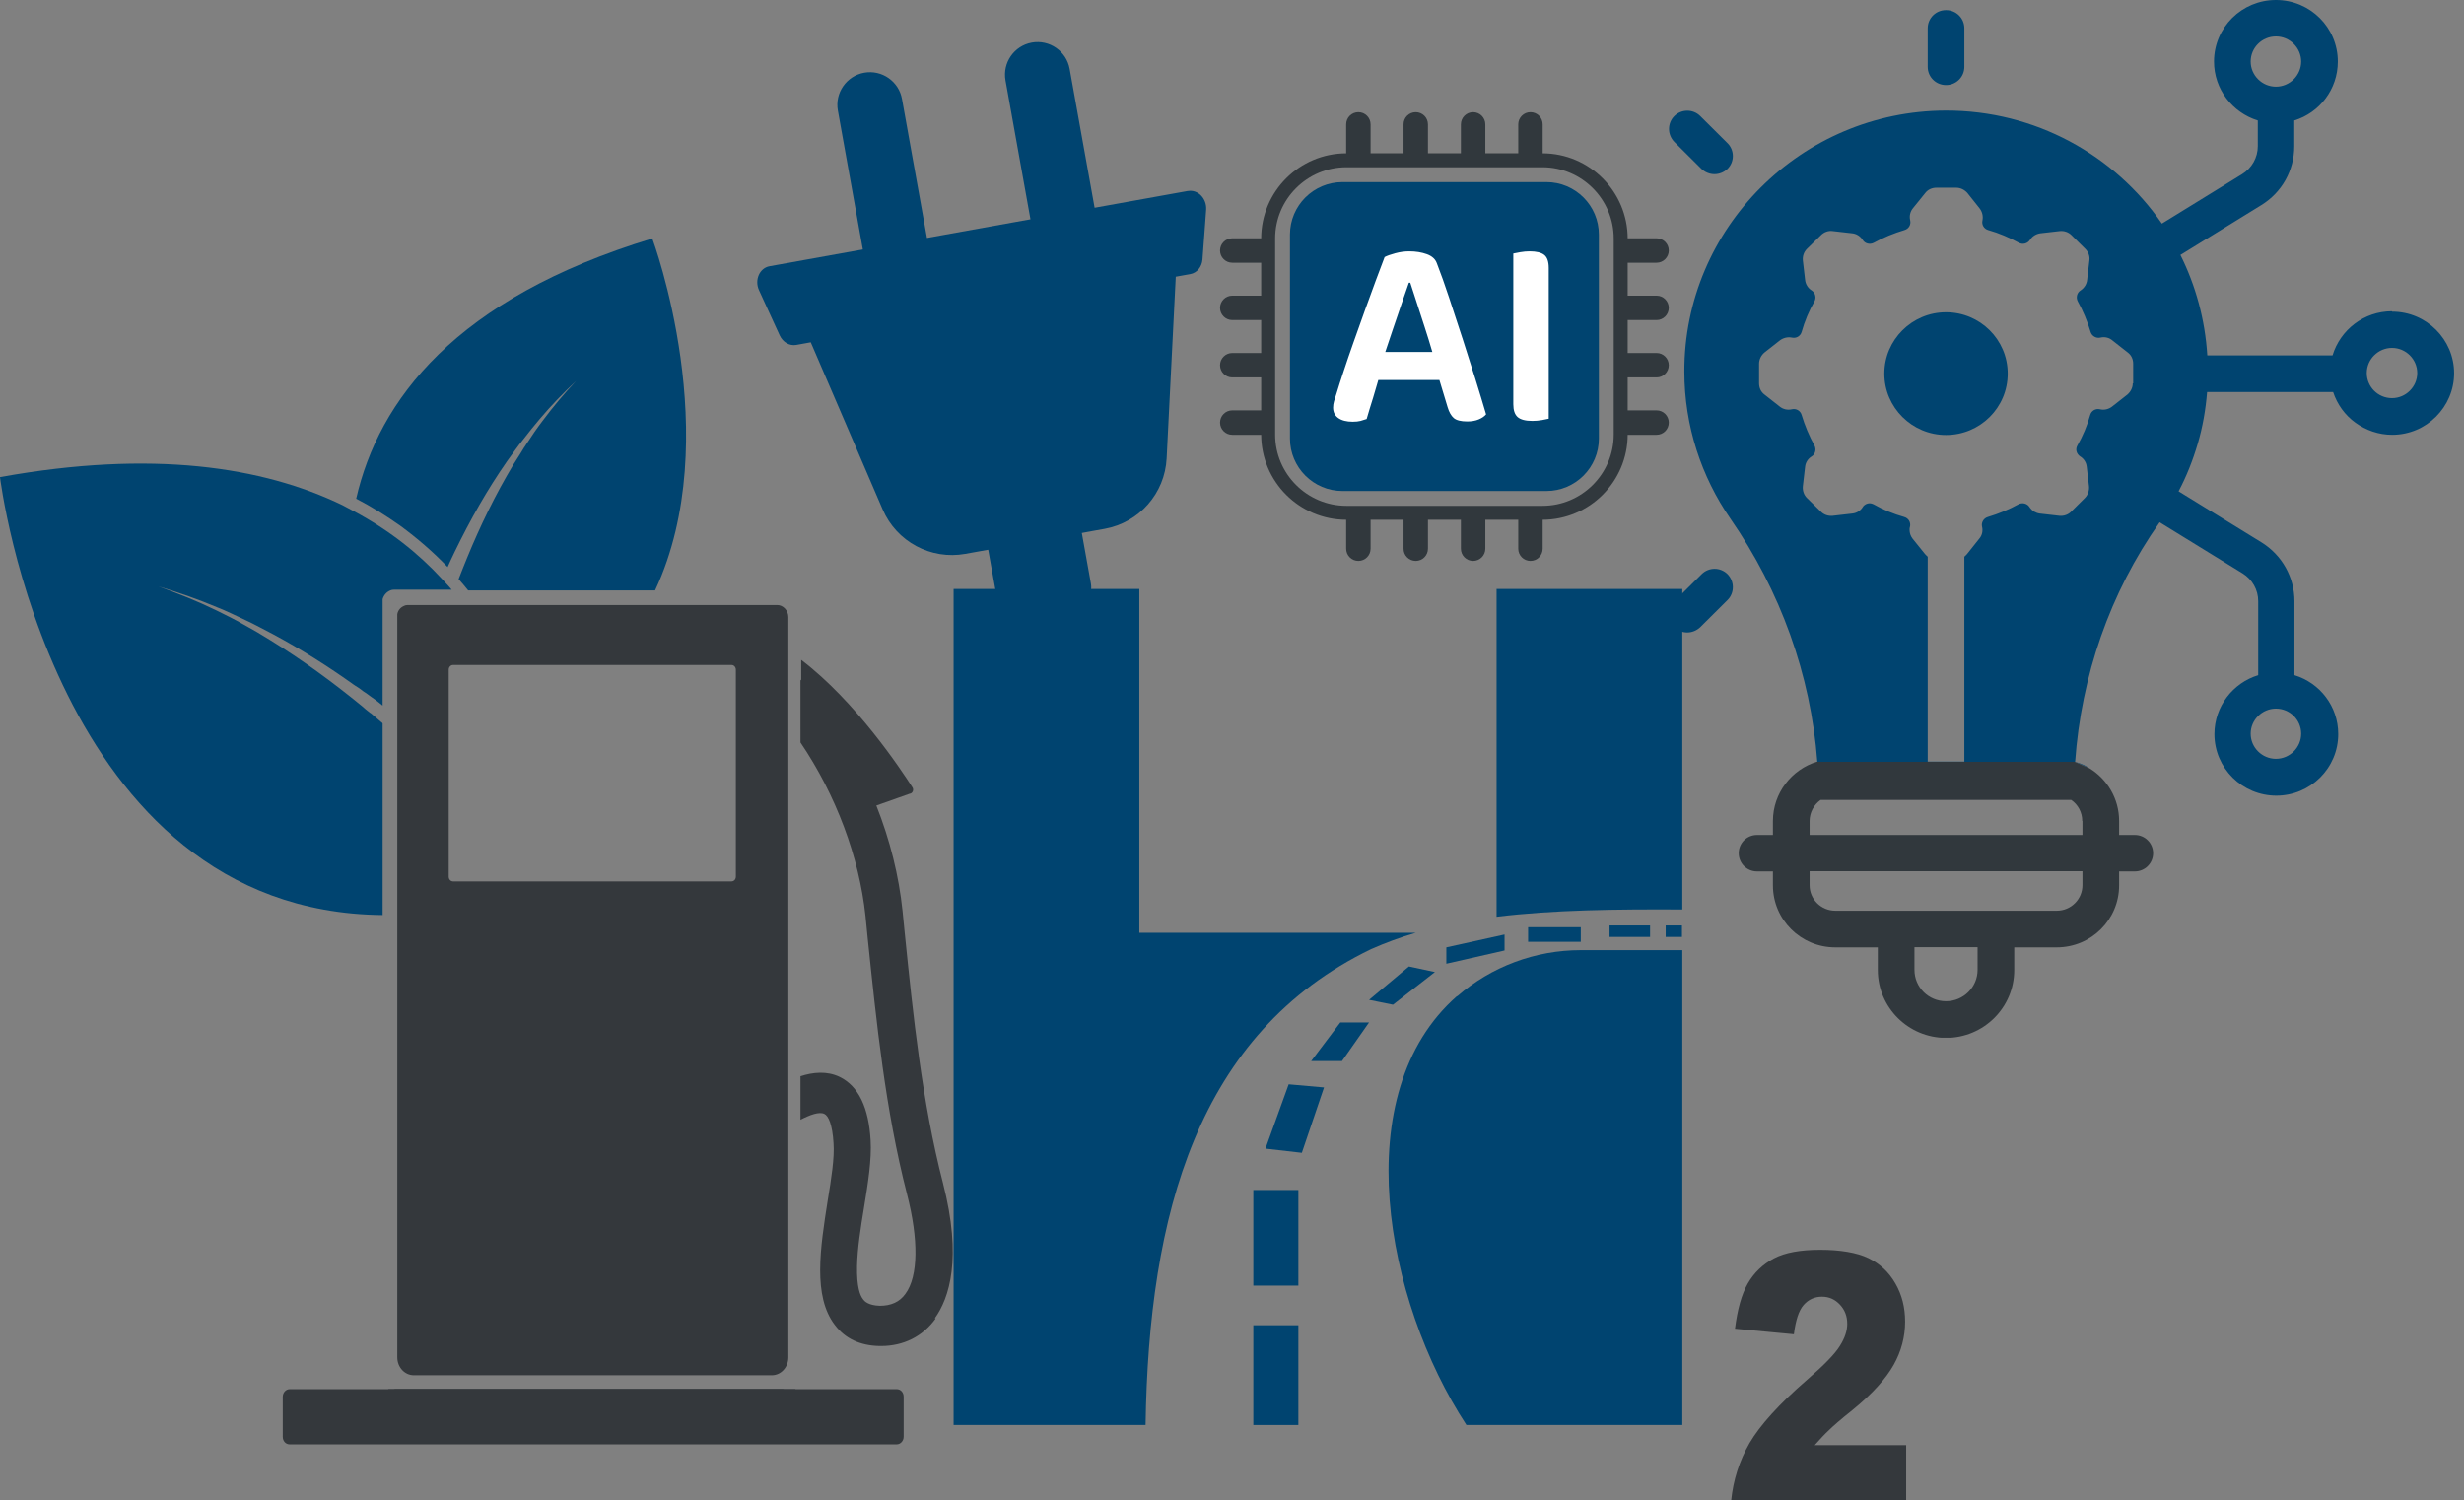 <?xml version="1.0" encoding="UTF-8"?> <svg xmlns="http://www.w3.org/2000/svg" width="156" height="95" viewBox="0 0 156 95" fill="none"><rect x="0" y="0" width="156" height="95" fill="#808080" stroke="none"/><path d="M75.21 12.09L64.163 14.078L59.765 14.87L48.718 16.857C48.089 16.971 47.758 17.727 48.053 18.371L49.365 21.238C49.564 21.668 49.988 21.915 50.41 21.84L51.331 21.674L55.882 32.254C56.761 34.296 58.928 35.461 61.117 35.067L63.164 34.699L67.89 33.85L69.937 33.483C72.125 33.088 73.75 31.24 73.862 29.021L74.44 17.519L75.361 17.354C75.782 17.278 76.095 16.899 76.131 16.426L76.363 13.283C76.414 12.575 75.842 11.982 75.213 12.094L75.21 12.09Z" fill="#004470"></path><path d="M63.089 32.583L67.222 31.839C67.717 31.75 68.192 32.081 68.281 32.576L69.067 36.944C69.199 37.675 68.71 38.378 67.979 38.51L64.708 39.099C63.976 39.23 63.273 38.742 63.142 38.01L62.356 33.642C62.267 33.147 62.597 32.672 63.092 32.583L63.089 32.583Z" fill="#004470"></path><path d="M59.663 20.485L55.602 21.216L53.047 7.002C52.845 5.882 53.592 4.807 54.711 4.605C55.831 4.404 56.906 5.15 57.107 6.27L59.663 20.485Z" fill="#004470"></path><path d="M70.277 18.576L66.216 19.308L63.66 5.093C63.459 3.973 64.205 2.898 65.325 2.696C66.445 2.495 67.519 3.241 67.721 4.361L70.277 18.576Z" fill="#004470"></path><g clip-path="url(#clip0_6610_1957)"><path d="M86.809 60.092C87.709 59.696 88.652 59.344 89.639 59.058H72.133V37.29H60.374V90.224H72.528C72.725 76.908 75.796 65.418 86.809 60.092Z" fill="#004470"></path><path d="M94.751 37.29V58.045C98.371 57.605 102.341 57.561 106.51 57.583V37.29H94.751Z" fill="#004470"></path><path d="M92.25 63.063C85.23 69.204 87.687 82.344 92.842 90.224H106.51V60.158H100.082C97.208 60.158 94.422 61.193 92.25 63.086V63.063Z" fill="#004470"></path><path d="M82.202 83.907H79.35V90.224H82.202V83.907Z" fill="#004470"></path><path d="M82.202 75.345H79.35V81.398H82.202V75.345Z" fill="#004470"></path><path d="M80.118 72.726L82.422 72.99L83.826 68.852L81.588 68.654L80.118 72.726Z" fill="#004470"></path><path d="M83.014 67.179H84.966L86.678 64.736H84.857L83.014 67.179Z" fill="#004470"></path><path d="M90.846 61.545L89.201 61.193L86.678 63.306L88.191 63.614L90.846 61.545Z" fill="#004470"></path><path d="M100.082 58.706H96.747V59.63H100.082V58.706Z" fill="#004470"></path><path d="M104.469 58.595H101.903V59.322H104.469V58.595Z" fill="#004470"></path><path d="M106.488 58.595H105.457V59.322H106.488V58.595Z" fill="#004470"></path><path d="M95.255 59.168L91.57 59.982V61.017L95.255 60.18V59.168Z" fill="#004470"></path><path d="M120.748 95H109.603C109.735 93.723 110.108 92.513 110.766 91.368C111.424 90.246 112.63 88.903 114.407 87.362C115.504 86.416 116.184 85.712 116.492 85.206C116.799 84.721 116.952 84.259 116.952 83.819C116.952 83.335 116.799 82.939 116.492 82.608C116.184 82.278 115.812 82.102 115.351 82.102C114.89 82.102 114.495 82.278 114.188 82.63C113.881 82.983 113.684 83.599 113.574 84.479L109.844 84.127C109.998 82.916 110.261 81.948 110.656 81.266C111.051 80.583 111.599 80.055 112.301 79.681C113.003 79.307 113.991 79.131 115.241 79.131C116.492 79.131 117.567 79.307 118.291 79.659C119.014 80.011 119.585 80.539 120.002 81.266C120.419 81.992 120.616 82.784 120.616 83.687C120.616 84.633 120.375 85.558 119.892 86.416C119.409 87.275 118.554 88.243 117.281 89.277C116.535 89.872 116.031 90.312 115.79 90.554C115.526 90.796 115.241 91.104 114.89 91.5H120.682V95.044L120.748 95Z" fill="#34383C"></path></g><g clip-path="url(#clip1_6610_1957)"><path d="M41.311 15.094C28.804 18.889 23.968 25.37 22.55 31.573C23.526 32.082 24.456 32.66 25.34 33.285C26.409 34.072 27.409 34.929 28.339 35.901C28.478 35.6 28.618 35.276 28.78 34.952C29.757 32.938 30.849 30.994 32.128 29.166L32.616 28.494C32.779 28.263 32.942 28.055 33.128 27.823L33.383 27.499L33.639 27.175C33.825 26.967 33.988 26.735 34.174 26.527C34.895 25.671 35.662 24.884 36.475 24.12C35.708 24.93 35.011 25.763 34.337 26.666C34.174 26.874 34.011 27.106 33.848 27.337L33.616 27.684L33.383 28.032C33.221 28.263 33.081 28.494 32.942 28.726L32.5 29.42C31.361 31.318 30.408 33.285 29.571 35.322C29.385 35.762 29.222 36.202 29.036 36.664C29.245 36.896 29.431 37.127 29.641 37.382H41.474C45.984 27.731 41.311 15.14 41.311 15.14V15.094Z" fill="#004470"></path><path d="M28.618 37.336H24.968C24.968 37.336 24.805 37.336 24.712 37.382C24.48 37.475 24.294 37.683 24.224 37.938C24.224 38.007 24.224 38.053 24.224 38.123V44.673C24.224 44.673 24.061 44.534 23.968 44.464C23.829 44.349 23.689 44.256 23.526 44.14C23.34 44.002 23.154 43.863 22.969 43.747C22.806 43.608 22.62 43.492 22.434 43.377C20.783 42.196 19.063 41.108 17.296 40.159L16.413 39.697C16.11 39.535 15.832 39.396 15.529 39.257L15.088 39.048L14.646 38.84C14.344 38.701 14.041 38.562 13.739 38.447C12.53 37.938 11.275 37.498 10.02 37.127C11.252 37.567 12.484 38.053 13.669 38.632C13.972 38.771 14.251 38.933 14.553 39.072L14.995 39.303L15.413 39.535C15.692 39.697 15.994 39.858 16.273 40.021L17.11 40.53C19.133 41.78 21.039 43.168 22.876 44.673C23.062 44.835 23.247 44.997 23.433 45.136C23.433 45.136 23.457 45.136 23.48 45.159C23.689 45.344 23.922 45.529 24.131 45.714C24.131 45.714 24.201 45.761 24.224 45.807V57.935C3.348 57.75 0 30.207 0 30.207C9.624 28.471 16.622 29.536 21.69 31.989C21.806 32.059 21.922 32.105 22.039 32.174C22.155 32.244 22.271 32.29 22.387 32.36C24.642 33.563 26.479 35.021 27.99 36.664C28.199 36.896 28.409 37.104 28.595 37.336H28.618Z" fill="#004470"></path><path d="M49.657 87.954C49.541 88 49.401 88.023 49.261 88.023H25.317C25.177 88.023 25.038 88 24.921 87.954H49.657Z" fill="#34383C"></path><path d="M50.377 87.954C50.168 88.208 49.866 88.37 49.541 88.37H25.41C25.061 88.37 24.759 88.208 24.573 87.954H50.401H50.377Z" fill="#34383C"></path><path d="M57.212 88.44V90.963C57.212 91.24 57.003 91.449 56.77 91.449H18.342C18.087 91.449 17.901 91.24 17.901 90.963V88.44C17.901 88.162 18.11 87.954 18.342 87.954H56.77C57.026 87.954 57.212 88.162 57.212 88.44Z" fill="#34383C"></path><path d="M59.235 83.487C58.421 84.621 57.189 85.223 55.794 85.223C55.748 85.223 55.724 85.223 55.678 85.223C54.469 85.2 53.516 84.76 52.865 83.903C51.447 82.075 51.935 78.997 52.4 76.034C52.632 74.622 52.842 73.303 52.772 72.377C52.702 71.197 52.446 70.641 52.191 70.526C51.865 70.364 51.261 70.595 50.68 70.896V68.142C51.47 67.887 52.353 67.794 53.167 68.188C54.353 68.767 55.004 70.132 55.12 72.215C55.19 73.419 54.957 74.9 54.702 76.451C54.492 77.724 54.283 79.043 54.26 80.177C54.236 81.473 54.446 82.029 54.655 82.283C54.725 82.376 54.957 82.653 55.701 82.677C56.398 82.677 56.956 82.445 57.328 81.913C58.142 80.802 58.165 78.487 57.421 75.594C56.05 70.271 55.492 64.739 54.934 59.393C54.887 58.93 54.841 58.467 54.794 57.981C54.399 54.278 52.935 50.343 50.68 47.01V43.029C51.075 43.446 51.423 43.886 51.726 44.302C53.19 46.223 54.399 48.33 55.306 50.575C55.352 50.714 55.422 50.829 55.469 50.968C56.352 53.19 56.91 55.458 57.142 57.68C57.189 58.143 57.235 58.606 57.282 59.092C57.817 64.346 58.375 69.762 59.7 74.9C60.932 79.691 60.095 82.191 59.188 83.464L59.235 83.487Z" fill="#34383C"></path><path d="M57.607 50.251L55.515 50.991L53.655 51.639C53.051 49.672 51.795 47.681 50.726 46.177V41.78C54.19 44.418 57.026 48.7 57.77 49.857C57.863 49.996 57.793 50.204 57.631 50.251H57.607Z" fill="#34383C"></path><path d="M49.169 38.308H25.828C25.828 38.308 25.665 38.308 25.596 38.354C25.363 38.447 25.2 38.632 25.154 38.886C25.154 38.933 25.154 39.002 25.154 39.072V85.94C25.154 86.565 25.619 87.074 26.2 87.074H48.866C49.447 87.074 49.912 86.565 49.912 85.94V39.072C49.912 38.655 49.587 38.308 49.215 38.308H49.169ZM46.588 55.505C46.588 55.666 46.472 55.805 46.309 55.805H28.687C28.525 55.805 28.409 55.666 28.409 55.505V42.404C28.409 42.242 28.525 42.104 28.687 42.104H46.309C46.472 42.104 46.588 42.242 46.588 42.404V55.505Z" fill="#34383C"></path></g><g clip-path="url(#clip2_6610_1957)"><path d="M123.206 19.772C121.053 19.772 119.3 21.516 119.3 23.657C119.3 25.798 121.053 27.542 123.206 27.542C125.359 27.542 127.113 25.811 127.113 23.657C127.113 21.503 125.359 19.772 123.206 19.772Z" fill="#004470"></path><path d="M123.206 5.385C123.851 5.385 124.366 4.872 124.366 4.231V1.795C124.366 1.154 123.851 0.641 123.206 0.641C122.561 0.641 122.046 1.154 122.046 1.795V4.231C122.046 4.872 122.561 5.385 123.206 5.385Z" fill="#004470"></path><path d="M107.722 10.694C107.954 10.912 108.25 11.027 108.547 11.027C108.843 11.027 109.14 10.912 109.372 10.694C109.823 10.245 109.823 9.514 109.372 9.065L107.644 7.347C107.193 6.898 106.458 6.898 106.007 7.347C105.556 7.796 105.556 8.527 106.007 8.988L107.735 10.707L107.722 10.694Z" fill="#004470"></path><path d="M107.722 36.364L105.994 38.082C105.543 38.531 105.543 39.262 105.994 39.71C106.213 39.928 106.523 40.044 106.819 40.044C107.116 40.044 107.412 39.928 107.644 39.71L109.372 37.992C109.823 37.543 109.823 36.812 109.372 36.351C108.921 35.902 108.186 35.902 107.735 36.351L107.722 36.364Z" fill="#004470"></path><path d="M151.441 25.208C150.552 25.208 149.843 24.49 149.843 23.619C149.843 22.747 150.565 22.029 151.441 22.029C152.318 22.029 153.04 22.747 153.04 23.619C153.04 24.49 152.318 25.208 151.441 25.208ZM144.093 44.865C144.982 44.865 145.691 45.583 145.691 46.455C145.691 47.327 144.969 48.045 144.093 48.045C143.216 48.045 142.494 47.327 142.494 46.455C142.494 45.583 143.216 44.865 144.093 44.865ZM135.029 24.272C135.029 24.542 134.9 24.798 134.694 24.978L133.714 25.747C133.495 25.914 133.211 25.978 132.953 25.914C132.682 25.849 132.412 26.003 132.334 26.273C132.141 26.952 131.87 27.606 131.522 28.209C131.38 28.453 131.47 28.747 131.702 28.901C131.935 29.042 132.089 29.286 132.115 29.555L132.257 30.786C132.283 31.055 132.192 31.337 131.999 31.53L131.122 32.402C130.929 32.594 130.658 32.684 130.387 32.658L129.15 32.517C129.021 32.504 128.892 32.453 128.776 32.389C128.66 32.312 128.57 32.222 128.492 32.107C128.35 31.876 128.041 31.799 127.796 31.927C127.19 32.261 126.532 32.53 125.849 32.735C125.591 32.812 125.424 33.081 125.488 33.35C125.553 33.62 125.488 33.902 125.308 34.107L124.534 35.081C124.534 35.081 124.431 35.197 124.366 35.248V48.224H122.046V35.248C122.046 35.248 121.93 35.146 121.878 35.081L121.092 34.107C120.963 33.94 120.898 33.748 120.898 33.543C120.898 33.479 120.898 33.415 120.924 33.35C120.989 33.081 120.834 32.812 120.563 32.735C119.88 32.543 119.222 32.273 118.616 31.927C118.539 31.889 118.449 31.863 118.371 31.863C118.204 31.863 118.023 31.953 117.933 32.107C117.791 32.338 117.546 32.491 117.262 32.517L116.025 32.658C115.754 32.684 115.483 32.594 115.29 32.402L114.4 31.53C114.207 31.337 114.117 31.068 114.142 30.786L114.284 29.555C114.31 29.286 114.465 29.042 114.697 28.901C114.929 28.76 115.006 28.453 114.877 28.209C114.542 27.606 114.271 26.952 114.065 26.273C113.988 26.003 113.717 25.849 113.446 25.914C113.175 25.978 112.892 25.914 112.685 25.747L111.706 24.978C111.486 24.811 111.37 24.555 111.37 24.272V23.029C111.37 22.759 111.499 22.503 111.706 22.323L112.685 21.554C112.905 21.387 113.188 21.323 113.446 21.375C113.717 21.439 113.988 21.285 114.065 21.016C114.258 20.336 114.529 19.682 114.877 19.079C115.006 18.836 114.929 18.541 114.697 18.387C114.465 18.246 114.31 17.989 114.284 17.72L114.142 16.489C114.117 16.22 114.207 15.951 114.4 15.758L115.29 14.887C115.483 14.694 115.754 14.592 116.025 14.63L117.262 14.771C117.533 14.797 117.778 14.951 117.933 15.194C118.075 15.425 118.384 15.502 118.629 15.374C119.235 15.04 119.893 14.771 120.576 14.566C120.847 14.489 121.001 14.22 120.937 13.951C120.872 13.681 120.937 13.399 121.105 13.194L121.891 12.22C122.059 12.002 122.316 11.886 122.6 11.886H123.851C124.121 11.886 124.379 12.014 124.56 12.22L125.333 13.194C125.501 13.412 125.565 13.694 125.514 13.951C125.449 14.22 125.604 14.489 125.875 14.566C126.558 14.758 127.216 15.04 127.822 15.374C128.067 15.502 128.363 15.425 128.518 15.194C128.66 14.963 128.905 14.81 129.175 14.771L130.413 14.63C130.684 14.604 130.955 14.694 131.148 14.887L132.025 15.758C132.218 15.951 132.321 16.22 132.283 16.489L132.141 17.72C132.115 17.989 131.96 18.233 131.728 18.387C131.496 18.528 131.419 18.836 131.548 19.079C131.883 19.682 132.154 20.336 132.36 21.016C132.437 21.272 132.708 21.439 132.979 21.375C133.25 21.311 133.533 21.375 133.74 21.554L134.719 22.323C134.939 22.49 135.055 22.747 135.055 23.029V24.272H135.029ZM142.494 3.898C142.494 3.013 143.216 2.308 144.093 2.308C144.969 2.308 145.691 3.026 145.691 3.898C145.691 4.77 144.969 5.488 144.093 5.488C143.216 5.488 142.494 4.77 142.494 3.898ZM151.441 19.708C149.662 19.708 148.167 20.887 147.677 22.503H139.748C139.606 20.233 139.013 18.079 138.046 16.143L143.164 12.989C144.479 12.181 145.253 10.784 145.253 9.258V7.629C146.852 7.142 148.012 5.655 148.012 3.898C148.012 1.744 146.259 0 144.093 0C141.927 0 140.173 1.744 140.173 3.898C140.173 5.642 141.333 7.129 142.945 7.629V9.258C142.945 9.976 142.571 10.642 141.952 11.027L136.873 14.156C133.881 9.822 128.853 6.988 123.18 7.001C114.052 7.027 106.613 14.451 106.639 23.529C106.639 26.978 107.722 30.183 109.553 32.838C112.724 37.415 114.645 42.724 115.058 48.237H131.38L132.308 48.647C132.025 48.468 131.715 48.327 131.38 48.237C131.767 42.8 133.572 37.543 136.731 33.068L141.978 36.3C142.597 36.684 142.971 37.338 142.971 38.069V42.647C142.971 42.647 142.971 42.711 142.971 42.749C141.372 43.236 140.199 44.724 140.199 46.48C140.199 48.635 141.965 50.378 144.118 50.378C146.271 50.378 148.038 48.635 148.038 46.48C148.038 44.724 146.877 43.236 145.266 42.749C145.266 42.749 145.266 42.685 145.266 42.647V38.069C145.266 36.543 144.479 35.146 143.177 34.338L137.93 31.107C138.433 30.158 138.832 29.145 139.142 28.093C139.451 27.042 139.645 25.952 139.735 24.824H147.715C147.973 25.606 148.463 26.285 149.121 26.76C149.778 27.234 150.578 27.529 151.454 27.529C153.62 27.529 155.374 25.773 155.374 23.631C155.374 21.49 153.62 19.733 151.454 19.733L151.441 19.708Z" fill="#004470"></path><path d="M131.844 51.981V52.866H114.568V51.981C114.568 51.43 114.851 50.943 115.264 50.648H131.135C131.561 50.943 131.831 51.43 131.831 51.981H131.844ZM131.844 56.046C131.844 56.931 131.122 57.661 130.22 57.661H116.192C115.303 57.661 114.568 56.943 114.568 56.046V55.161H131.844V56.046ZM125.204 61.406C125.204 62.495 124.315 63.393 123.206 63.393C122.097 63.393 121.208 62.508 121.208 61.406V59.969H125.204V61.406ZM115.045 48.224C113.433 48.712 112.247 50.212 112.247 51.981V52.866H111.241C110.597 52.866 110.081 53.379 110.081 54.02C110.081 54.661 110.597 55.174 111.241 55.174H112.247V56.059C112.247 58.226 114.013 59.982 116.192 59.982H118.887V61.418C118.887 63.79 120.821 65.714 123.206 65.714C125.591 65.714 127.525 63.79 127.525 61.418V59.982H130.22C132.399 59.982 134.165 58.226 134.165 56.059V55.174H135.158C135.802 55.174 136.318 54.661 136.318 54.02C136.318 53.379 135.802 52.866 135.158 52.866H134.165V51.981C134.165 50.571 133.417 49.34 132.296 48.647L131.367 48.237H115.045V48.224Z" fill="#31383D"></path></g><g clip-path="url(#clip3_6610_1957)"><path d="M97.904 11.53H84.995C83.159 11.53 81.67 13.018 81.67 14.854V27.764C81.67 29.599 83.159 31.088 84.995 31.088H97.904C99.74 31.088 101.228 29.599 101.228 27.764V14.854C101.228 13.018 99.74 11.53 97.904 11.53Z" fill="#004470"></path><path d="M97.655 32.91H85.242C82.267 32.91 79.847 30.49 79.847 27.515V15.102C79.847 12.127 82.267 9.707 85.242 9.707H97.655C100.63 9.707 103.05 12.127 103.05 15.102V27.515C103.05 30.49 100.63 32.91 97.655 32.91ZM85.242 10.59C82.755 10.59 80.731 12.613 80.731 15.102V27.515C80.731 30.002 82.754 32.026 85.242 32.026H97.655C100.142 32.026 102.167 30.003 102.167 27.515V15.102C102.167 12.615 100.144 10.59 97.655 10.59H85.242Z" fill="#31383D"></path><path d="M92.583 21.403C92.295 20.518 92.016 19.665 91.746 18.849C91.476 18.032 91.219 17.312 90.977 16.69C90.885 16.415 90.672 16.216 90.339 16.095C90.005 15.974 89.632 15.914 89.217 15.914C88.93 15.914 88.636 15.954 88.336 16.035C88.037 16.115 87.813 16.196 87.663 16.276C87.514 16.668 87.329 17.157 87.11 17.743C86.891 18.33 86.661 18.96 86.42 19.633C86.178 20.307 85.939 20.977 85.704 21.645C85.468 22.312 85.255 22.934 85.066 23.509C84.876 24.084 84.723 24.561 84.609 24.942C84.551 25.114 84.502 25.267 84.462 25.398C84.422 25.531 84.401 25.666 84.401 25.805C84.401 26.092 84.51 26.314 84.729 26.469C84.948 26.624 85.253 26.702 85.644 26.702C85.84 26.702 86.004 26.684 86.137 26.65C86.269 26.615 86.398 26.575 86.525 26.529C86.571 26.356 86.632 26.152 86.706 25.916C86.781 25.68 86.859 25.429 86.939 25.165C87.02 24.901 87.098 24.636 87.173 24.371C87.204 24.263 87.233 24.16 87.263 24.061H91.13L91.652 25.787C91.745 26.097 91.874 26.324 92.04 26.469C92.207 26.612 92.492 26.684 92.895 26.684C93.171 26.684 93.414 26.641 93.62 26.555C93.827 26.469 93.982 26.362 94.086 26.235C93.891 25.568 93.663 24.817 93.404 23.983C93.145 23.148 92.871 22.289 92.584 21.402L92.583 21.403ZM88.725 19.263C88.903 18.745 89.061 18.291 89.199 17.899H89.286C89.401 18.245 89.536 18.661 89.692 19.15C89.847 19.639 90.017 20.163 90.201 20.721C90.371 21.24 90.531 21.761 90.683 22.284H87.704C87.855 21.834 88.011 21.369 88.173 20.886C88.362 20.322 88.547 19.781 88.726 19.263H88.725Z" fill="white"></path><path d="M97.769 16.139C97.579 15.99 97.27 15.914 96.846 15.914C96.65 15.914 96.454 15.932 96.258 15.966C96.063 16 95.913 16.03 95.81 16.052V25.597C95.81 25.977 95.902 26.247 96.085 26.408C96.269 26.569 96.58 26.65 97.017 26.65C97.224 26.65 97.426 26.632 97.621 26.598C97.816 26.563 97.961 26.534 98.053 26.511V16.966C98.053 16.564 97.958 16.288 97.768 16.138L97.769 16.139Z" fill="white"></path><path d="M86.001 10.538C85.573 10.538 85.228 10.193 85.228 9.765V7.876C85.228 7.448 85.573 7.103 86.001 7.103C86.428 7.103 86.774 7.45 86.774 7.876V9.764C86.774 10.191 86.427 10.537 86.001 10.537V10.538Z" fill="#31383D"></path><path d="M89.633 10.538C89.205 10.538 88.86 10.193 88.86 9.765V7.876C88.86 7.448 89.205 7.103 89.633 7.103C90.06 7.103 90.406 7.45 90.406 7.876V9.764C90.406 10.191 90.059 10.537 89.633 10.537V10.538Z" fill="#31383D"></path><path d="M93.264 10.538C92.837 10.538 92.492 10.193 92.492 9.765V7.876C92.492 7.448 92.838 7.103 93.264 7.103C93.691 7.103 94.038 7.45 94.038 7.876V9.764C94.038 10.191 93.691 10.537 93.264 10.537V10.538Z" fill="#31383D"></path><path d="M96.896 10.538C96.469 10.538 96.123 10.193 96.123 9.765V7.876C96.123 7.448 96.47 7.103 96.896 7.103C97.323 7.103 97.669 7.45 97.669 7.876V9.764C97.669 10.191 97.323 10.537 96.896 10.537V10.538Z" fill="#31383D"></path><path d="M86.001 35.514C85.573 35.514 85.228 35.168 85.228 34.741V32.853C85.228 32.425 85.573 32.08 86.001 32.08C86.428 32.08 86.774 32.427 86.774 32.853V34.741C86.774 35.168 86.427 35.514 86.001 35.514Z" fill="#31383D"></path><path d="M89.633 35.514C89.205 35.514 88.86 35.168 88.86 34.741V32.853C88.86 32.425 89.205 32.08 89.633 32.08C90.06 32.08 90.406 32.427 90.406 32.853V34.741C90.406 35.168 90.059 35.514 89.633 35.514Z" fill="#31383D"></path><path d="M93.264 35.514C92.837 35.514 92.492 35.168 92.492 34.741V32.853C92.492 32.425 92.838 32.08 93.264 32.08C93.691 32.08 94.038 32.427 94.038 32.853V34.741C94.038 35.168 93.691 35.514 93.264 35.514Z" fill="#31383D"></path><path d="M96.896 35.514C96.469 35.514 96.123 35.168 96.123 34.741V32.853C96.123 32.425 96.47 32.08 96.896 32.08C97.323 32.08 97.669 32.427 97.669 32.853V34.741C97.669 35.168 97.323 35.514 96.896 35.514Z" fill="#31383D"></path><path d="M104.881 16.634H102.993C102.566 16.634 102.22 16.287 102.22 15.861C102.22 15.434 102.567 15.088 102.993 15.088H104.881C105.309 15.088 105.654 15.434 105.654 15.861C105.654 16.287 105.307 16.634 104.881 16.634Z" fill="#31383D"></path><path d="M104.881 20.265H102.993C102.566 20.265 102.22 19.919 102.22 19.492C102.22 19.066 102.567 18.719 102.993 18.719H104.881C105.309 18.719 105.654 19.066 105.654 19.492C105.654 19.919 105.307 20.265 104.881 20.265Z" fill="#31383D"></path><path d="M104.881 23.897H102.993C102.566 23.897 102.22 23.55 102.22 23.124C102.22 22.698 102.567 22.351 102.993 22.351H104.881C105.309 22.351 105.654 22.697 105.654 23.124C105.654 23.552 105.307 23.897 104.881 23.897Z" fill="#31383D"></path><path d="M104.881 27.529H102.993C102.566 27.529 102.22 27.182 102.22 26.756C102.22 26.33 102.567 25.983 102.993 25.983H104.881C105.309 25.983 105.654 26.329 105.654 26.756C105.654 27.184 105.307 27.529 104.881 27.529Z" fill="#31383D"></path><path d="M79.904 16.634H78.016C77.589 16.634 77.243 16.287 77.243 15.861C77.243 15.434 77.59 15.088 78.016 15.088H79.904C80.332 15.088 80.677 15.434 80.677 15.861C80.677 16.287 80.33 16.634 79.904 16.634Z" fill="#31383D"></path><path d="M79.904 20.265H78.016C77.589 20.265 77.243 19.919 77.243 19.492C77.243 19.066 77.59 18.719 78.016 18.719H79.904C80.332 18.719 80.677 19.066 80.677 19.492C80.677 19.919 80.33 20.265 79.904 20.265Z" fill="#31383D"></path><path d="M79.904 23.897H78.016C77.589 23.897 77.243 23.55 77.243 23.124C77.243 22.698 77.59 22.351 78.016 22.351H79.904C80.332 22.351 80.677 22.697 80.677 23.124C80.677 23.552 80.33 23.897 79.904 23.897Z" fill="#31383D"></path><path d="M79.904 27.529H78.016C77.589 27.529 77.243 27.182 77.243 26.756C77.243 26.33 77.59 25.983 78.016 25.983H79.904C80.332 25.983 80.677 26.329 80.677 26.756C80.677 27.184 80.33 27.529 79.904 27.529Z" fill="#31383D"></path></g><defs><clipPath id="clip0_6610_1957"><rect width="60.374" height="57.71" fill="white" transform="translate(60.374 37.29)"></rect></clipPath><clipPath id="clip1_6610_1957"><rect width="60.374" height="76.355" fill="white" transform="translate(0 15.094)"></rect></clipPath><clipPath id="clip2_6610_1957"><rect width="58.598" height="65.701" fill="white" transform="translate(96.776)"></rect></clipPath><clipPath id="clip3_6610_1957"><rect width="28.411" height="28.411" fill="white" transform="translate(77.243 7.103)"></rect></clipPath></defs></svg> 